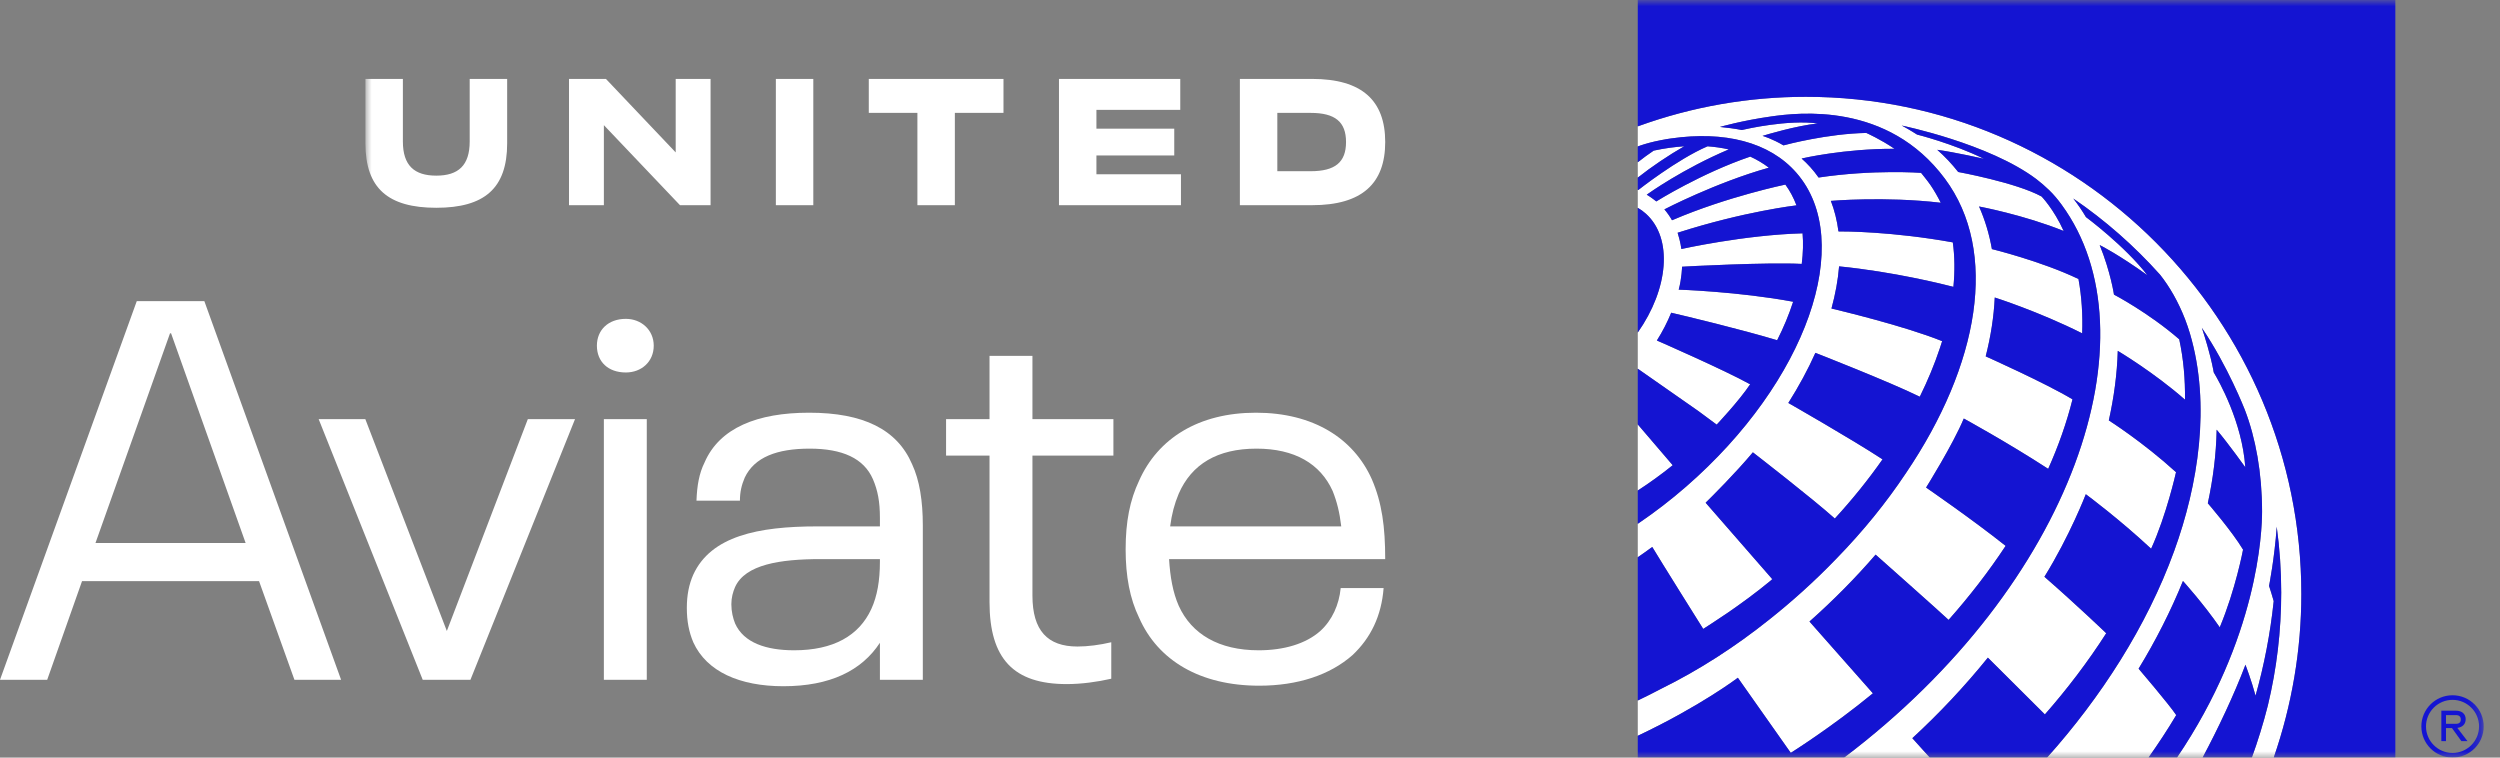 <?xml version="1.0" encoding="UTF-8"?>
<svg width="198px" height="60px" viewBox="0 0 198 60" version="1.1" xmlns="http://www.w3.org/2000/svg" xmlns:xlink="http://www.w3.org/1999/xlink">
    <rect x="0" y="0" width="198" height="60" fill="#808080" stroke="none"/>
    <title>United Aviate</title>
    <defs>
        <polygon id="path-1" points="-1.93885732e-14 0 167.766 0 167.766 60 -1.93885732e-14 60"></polygon>
    </defs>
    <g id="Symbols" stroke="none" stroke-width="1" fill="none" fill-rule="evenodd">
        <g id="elements/-combined-top-nav" transform="translate(-151, -66)">
            <g id="Group-8" transform="translate(151, 66)">
                <g id="logo-/-aviate-reg_transparent" transform="translate(0, 0)">
                    <g id="Group-13" transform="translate(-0, 0)">
                        <path d="M10.832,23.85 L4.8471433e-15,53.84 L3.738,53.84 L6.498,46.024 L20.516,46.024 L23.319,53.84 L27.015,53.84 L16.184,23.85 L10.832,23.85 Z M13.465,26.399 L13.549,26.399 L19.454,43.007 L7.561,43.007 L13.465,26.399 Z" id="Fill-1" fill="#FFFFFF"></path>
                        <polygon id="Fill-2" fill="#FFFFFF" points="25.238 33.195 28.934 33.195 35.39 49.974 41.804 33.195 45.542 33.195 37.259 53.839 33.479 53.839"></polygon>
                        <g id="Group-12" transform="translate(28.942, 0)">
                            <mask id="mask-2" fill="white">
                                <use xlink:href="#path-1"></use>
                            </mask>
                            <g id="Clip-4"></g>
                            <path d="M18.884,53.84 L22.283,53.84 L22.283,33.196 L18.884,33.196 L18.884,53.84 Z M18.332,27.376 C18.332,26.145 19.224,25.253 20.625,25.253 C21.857,25.253 22.834,26.145 22.834,27.376 C22.834,28.651 21.857,29.5 20.625,29.5 C19.224,29.5 18.332,28.651 18.332,27.376 L18.332,27.376 Z" id="Fill-3" fill="#FFFFFF" mask="url(#mask-2)"></path>
                            <path d="M40.067,48.232 C40.534,47.213 40.747,45.981 40.747,44.494 L40.747,44.281 L36.032,44.281 C32.846,44.281 30.086,44.707 29.278,46.49 C29.108,46.873 28.981,47.34 28.981,47.85 C28.981,48.445 29.108,48.954 29.278,49.38 C29.958,50.908 31.742,51.503 33.951,51.503 C37.051,51.503 39.091,50.357 40.067,48.232 M44.145,41.606 L44.145,53.84 L40.747,53.84 L40.747,50.908 C39.302,53.117 36.797,54.349 33.101,54.349 C29.66,54.349 27.027,53.203 25.965,50.866 C25.626,50.059 25.455,49.209 25.455,48.148 C25.455,47.129 25.626,46.279 25.965,45.513 C27.367,42.456 31.105,41.69 35.778,41.69 L40.747,41.69 L40.747,41.011 C40.747,39.737 40.578,38.846 40.194,37.952 C39.473,36.296 37.774,35.532 35.183,35.532 C32.592,35.532 30.808,36.211 30.042,37.825 C29.788,38.42 29.66,38.973 29.66,39.652 L26.219,39.652 C26.262,38.462 26.432,37.485 26.856,36.635 C28.046,33.874 31.063,32.686 35.139,32.686 C39.43,32.686 42.106,34.002 43.295,36.764 C43.89,38.038 44.145,39.694 44.145,41.606" id="Fill-5" fill="#FFFFFF" mask="url(#mask-2)"></path>
                            <path d="M49.428,47.68 L49.428,36.083 L45.987,36.083 L45.987,33.195 L49.428,33.195 L49.428,28.183 L52.827,28.183 L52.827,33.195 L59.24,33.195 L59.24,36.083 L52.827,36.083 L52.827,47.171 C52.827,49.931 54.016,51.205 56.394,51.205 C57.202,51.205 58.179,51.079 59.071,50.866 L59.071,53.754 C57.966,54.009 56.692,54.18 55.544,54.18 C51.34,54.18 49.428,52.182 49.428,47.68" id="Fill-6" fill="#FFFFFF" mask="url(#mask-2)"></path>
                            <path d="M64.413,39.1 C64.074,39.907 63.861,40.714 63.734,41.69 L77.285,41.69 C77.156,40.587 76.944,39.737 76.604,38.887 C75.627,36.721 73.589,35.532 70.572,35.532 C67.472,35.532 65.433,36.764 64.413,39.1 M77.241,46.575 L80.64,46.575 C80.469,48.785 79.62,50.526 78.176,51.885 C76.392,53.457 73.844,54.307 70.785,54.307 C66.113,54.307 62.757,52.311 61.27,48.912 C60.548,47.425 60.208,45.642 60.208,43.517 C60.208,41.308 60.548,39.61 61.27,38.08 C62.757,34.724 65.985,32.686 70.53,32.686 C75.076,32.686 78.262,34.724 79.705,37.952 C80.513,39.821 80.766,41.733 80.766,44.281 L63.648,44.281 C63.734,45.684 63.947,46.916 64.413,47.977 C65.433,50.229 67.599,51.503 70.743,51.503 C72.739,51.503 74.481,50.993 75.627,49.973 C76.562,49.125 77.114,47.893 77.241,46.575" id="Fill-7" fill="#FFFFFF" mask="url(#mask-2)"></path>
                            <path d="M39.866,8.941 L43.716,8.941 L43.716,16.251 L46.683,16.251 L46.683,8.941 L50.534,8.941 L50.534,6.25 L39.866,6.25 L39.866,8.941 Z M57.895,12.312 L64.059,12.312 L64.059,10.189 L57.895,10.189 L57.895,8.699 L64.535,8.699 L64.535,6.25 L54.929,6.25 L54.929,16.251 L64.59,16.251 L64.59,13.802 L57.895,13.802 L57.895,12.312 Z M72.222,13.56 L74.862,13.56 C76.794,13.56 77.664,12.854 77.664,11.251 C77.664,9.647 76.794,8.941 74.862,8.941 L72.222,8.941 L72.222,13.56 Z M69.256,6.25 L74.971,6.25 C78.944,6.25 80.767,7.976 80.767,11.251 C80.767,14.525 78.944,16.251 74.971,16.251 L69.256,16.251 L69.256,6.25 Z M32.506,16.251 L35.472,16.251 L35.472,6.598 L35.472,6.25 L32.506,6.25 L32.506,16.251 Z M24.573,12.071 L19.048,6.25 L16.123,6.25 L16.123,16.251 L18.885,16.251 L18.885,9.912 L24.913,16.251 L27.335,16.251 L27.335,6.25 L24.573,6.25 L24.573,12.071 Z M-1.93885732e-14,11.353 L-1.93885732e-14,6.25 L2.966,6.25 L2.966,11.203 C2.966,13.107 3.871,13.911 5.612,13.911 C7.354,13.911 8.258,13.107 8.258,11.203 L8.258,6.25 L11.225,6.25 L11.225,11.353 C11.225,14.918 9.422,16.456 5.612,16.456 C1.802,16.456 -1.93885732e-14,14.918 -1.93885732e-14,11.353 L-1.93885732e-14,11.353 Z" id="Fill-8" fill="#FFFFFF" mask="url(#mask-2)"></path>
                            <path d="M114.086,7.668 C109.54,7.668 105.076,8.449 100.817,9.991 L100.77,10.008 L100.77,11.601 C101.027,11.501 101.469,11.354 102.113,11.205 C102.439,11.133 102.761,11.068 103.079,11.014 C103.185,10.997 103.304,10.98 103.417,10.964 C107.589,10.366 111.18,11.215 113.339,13.691 C118.059,19.108 114.148,30.233 104.6,38.539 C103.384,39.598 102.135,40.557 100.871,41.416 C100.837,41.439 100.804,41.461 100.77,41.483 L100.77,44.135 C101.154,43.871 101.536,43.601 101.916,43.319 C102.435,44.198 105.892,49.717 105.953,49.811 C106.211,49.645 106.956,49.17 107.859,48.556 C108.899,47.842 110.13,46.95 111.273,46.003 C111.325,45.958 111.375,45.913 111.423,45.869 L106.144,39.816 C106.679,39.291 108.467,37.514 109.886,35.824 C110.217,36.082 114.617,39.491 116.376,41.068 C117.77,39.55 119.035,37.979 120.155,36.38 C117.729,34.788 112.693,31.915 112.693,31.915 C113.532,30.587 114.251,29.257 114.838,27.945 C114.838,27.945 120.712,30.239 123.106,31.42 C123.736,30.141 124.269,28.859 124.694,27.582 C124.757,27.393 124.818,27.205 124.876,27.02 C121.901,25.813 116.59,24.549 116.11,24.436 C116.423,23.288 116.628,22.169 116.714,21.096 C121.013,21.521 124.952,22.506 125.768,22.718 C125.888,21.475 125.873,20.296 125.72,19.196 C120.922,18.333 117.155,18.326 116.664,18.329 C116.554,17.477 116.355,16.667 116.062,15.91 C116.065,15.91 120.319,15.537 124.766,16.058 C124.537,15.597 124.24,15.073 123.949,14.65 C123.72,14.315 123.208,13.691 123.208,13.691 C123.208,13.691 119.448,13.409 115.091,14.061 C114.674,13.463 114.212,12.967 113.745,12.555 C113.835,12.533 117.126,11.77 121.102,11.785 C120.006,11.033 118.868,10.529 118.868,10.529 C115.792,10.589 112.566,11.444 112.31,11.514 C111.431,10.998 110.746,10.791 110.66,10.765 C110.658,10.765 110.655,10.763 110.654,10.762 C110.655,10.761 110.656,10.759 110.659,10.759 C110.907,10.683 113.283,9.964 115.025,9.776 L115.018,9.776 C112.648,9.464 109.388,10.208 109.011,10.297 C108.502,10.194 107.795,10.103 107.276,10.054 C107.276,10.054 109.033,9.545 111.355,9.22 C113.47,8.924 120.562,8.052 125.093,14.151 C129.383,19.925 127.824,28.887 122,37.481 C120.463,39.79 118.623,42.067 116.503,44.242 C114.719,46.095 112.912,47.699 111.188,49.067 C108.501,51.216 105.611,53.076 102.635,54.543 C102.015,54.871 101.392,55.182 100.77,55.481 L100.77,58.275 C105.747,55.921 108.696,53.678 108.696,53.678 L112.887,59.626 C112.887,59.626 116.134,57.593 119.391,54.912 L119.392,54.911 C119.391,54.911 119.391,54.911 119.391,54.91 L114.369,49.226 L114.367,49.226 C116.284,47.526 118.035,45.749 119.607,43.927 C119.607,43.927 124.817,48.55 125.387,49.096 C127.039,47.232 128.558,45.272 129.905,43.232 C127.194,41.079 123.66,38.653 123.607,38.617 L123.605,38.615 L123.604,38.615 C123.604,38.615 125.728,35.219 126.591,33.147 C126.591,33.147 130.027,35.023 133.275,37.132 C134.069,35.356 134.729,33.511 135.2,31.628 C133.069,30.343 128.325,28.224 128.325,28.224 C128.731,26.629 128.973,25.069 129.042,23.562 C129.042,23.562 132.491,24.657 135.966,26.399 C136.02,24.938 135.927,23.494 135.673,22.097 C132.73,20.685 128.816,19.727 128.816,19.727 C128.608,18.547 128.27,17.412 127.797,16.353 C127.797,16.353 131.358,17.019 134.502,18.295 C133.714,16.555 132.751,15.563 132.751,15.563 C130.736,14.458 126.149,13.622 126.149,13.622 C125.652,12.991 125.084,12.388 124.488,11.864 C125.932,12.064 128.18,12.575 128.18,12.575 C125.708,11.365 122.921,10.666 122.888,10.658 C122.884,10.656 122.335,10.295 121.675,9.943 C121.675,9.943 128.589,11.36 132.347,14.192 C132.687,14.45 133.011,14.735 133.344,15.053 C133.723,15.416 134.054,15.822 134.346,16.222 C141.829,26.462 135.357,46.197 117.114,60 L123.9,60 C123.528,59.587 122.618,58.577 122.515,58.464 C124.652,56.495 126.663,54.356 128.498,52.085 L133.013,56.582 L133.014,56.581 C134.782,54.567 136.422,52.414 137.871,50.153 C137.871,50.153 135.5,47.878 132.976,45.681 C135.003,42.405 136.254,39.142 136.254,39.142 C136.448,39.285 138.905,41.111 141.428,43.459 C142.645,40.791 143.399,37.398 143.399,37.398 C140.772,35.005 138.076,33.297 138.076,33.297 C138.48,31.488 138.733,29.625 138.785,27.788 C138.785,27.788 141.642,29.484 144.109,31.654 C144.131,30.046 143.992,28.44 143.653,26.872 C141.204,24.752 138.485,23.333 138.485,23.333 C138.485,23.33 138.223,21.554 137.353,19.408 C137.358,19.411 137.365,19.413 137.372,19.417 C137.54,19.501 138.837,20.161 141.129,21.794 C139.343,19.475 136.265,17.192 136.265,17.192 C135.971,16.691 135.632,16.199 135.26,15.72 C137.788,17.446 140.095,19.475 142.132,21.752 C142.886,22.699 143.581,23.905 144.117,25.288 C144.263,25.666 144.39,26.043 144.502,26.415 C146.176,32.07 145.147,38.428 143.255,43.633 C141.076,49.632 137.445,55.236 133.186,60 L141.221,60 C141.997,58.896 142.697,57.843 143.416,56.636 C142.878,55.82 140.435,52.96 140.435,52.96 C141.78,50.759 142.991,48.38 143.948,46.014 C143.948,46.014 145.584,47.823 146.863,49.684 C148.121,46.673 148.708,43.531 148.708,43.531 C147.846,42.09 145.917,39.857 145.917,39.857 C146.327,37.959 146.582,35.994 146.617,34.031 C147.583,35.182 148.885,37.007 148.885,37.007 C148.885,37.007 148.884,37.001 148.884,36.994 C148.637,33.422 146.795,30.174 146.386,29.493 C146.375,29.425 146.361,29.353 146.346,29.271 C146.106,28.032 145.671,26.646 145.445,25.962 C147.518,29.022 148.85,32.461 148.85,32.461 C149.704,34.672 150.214,37.466 150.214,40.508 C150.214,42.117 149.892,50.519 143.474,60 L145.505,60 C146.696,57.771 148.015,54.998 148.899,52.645 C148.899,52.646 148.9,52.648 148.9,52.649 C148.929,52.724 149.37,53.888 149.697,55.098 C150.378,52.69 150.865,50.186 151.135,47.61 L151.135,47.608 C151.051,47.273 150.869,46.733 150.767,46.403 C150.767,46.403 151.202,44.216 151.375,41.719 C151.61,43.431 151.731,45.174 151.731,46.932 C151.731,49.982 151.371,52.974 150.675,55.863 C150.317,57.288 149.88,58.687 149.405,60 L151.138,60 C152.579,55.84 153.324,51.458 153.324,47.054 C153.324,25.336 135.722,7.668 114.086,7.668 L114.086,7.668 Z M100.77,33.613 L100.77,38.85 C101.697,38.25 102.626,37.581 103.537,36.846 L100.77,33.613 Z M102.032,11.929 C101.6,12.218 101.181,12.526 100.77,12.851 L100.77,14.068 C101.855,13.207 103.245,12.274 104.45,11.586 C103.672,11.637 102.863,11.75 102.032,11.929 L102.032,11.929 Z M105.57,32.557 C104.155,31.567 100.773,29.205 100.77,29.203 L100.77,26.335 C103.21,22.862 103.562,18.877 101.421,16.933 C101.219,16.75 101.001,16.593 100.77,16.458 L100.77,15.03 L100.807,15.052 C100.807,15.052 103.866,12.631 106.296,11.587 C106.881,11.63 107.442,11.712 107.977,11.834 C104.346,13.375 101.665,15.285 101.48,15.419 C101.852,15.64 102.192,15.917 102.237,15.953 C102.283,15.923 105.803,13.721 109.678,12.403 C110.203,12.643 110.711,12.942 111.15,13.281 C106.932,14.466 102.877,16.582 102.877,16.582 C103.106,16.848 103.307,17.136 103.481,17.443 C103.509,17.432 103.534,17.423 103.554,17.415 C107.87,15.567 112.459,14.619 112.459,14.619 C112.818,15.112 113.112,15.66 113.339,16.264 C113.339,16.264 109.221,16.735 103.925,18.434 C104.158,19.166 104.222,19.716 104.223,19.722 C104.223,19.722 109.217,18.604 113.82,18.48 C113.886,19.22 113.863,20.05 113.756,20.902 C111.029,20.759 104.533,21.104 104.278,21.124 C104.278,21.124 104.255,22.06 104.011,22.94 C104.011,22.94 108.757,23.093 113.075,23.898 C112.741,24.932 112.315,25.951 111.809,26.946 C108.932,26.082 104.566,25.033 103.417,24.768 C103.114,25.513 102.735,26.253 102.283,26.968 C102.283,26.968 107.619,29.297 109.667,30.435 L109.671,30.435 L109.67,30.437 C108.782,31.768 107.02,33.63 107.02,33.63 C106.509,33.248 106.026,32.89 105.57,32.557 L105.57,32.557 Z" id="Fill-9" fill="#FFFFFF" mask="url(#mask-2)"></path>
                            <path d="M114.086,7.668 C135.722,7.668 153.324,25.336 153.324,47.054 C153.324,51.458 152.579,55.84 151.138,60 L160.769,60 L160.769,0 L100.77,0 L100.77,10.008 L100.817,9.991 C105.076,8.449 109.54,7.668 114.086,7.668 L114.086,7.668 Z M100.77,26.335 C103.21,22.862 103.562,18.879 101.421,16.933 C101.219,16.75 101.001,16.593 100.77,16.458 L100.77,26.335 Z M113.339,13.691 C111.18,11.215 107.589,10.366 103.417,10.964 C103.304,10.98 103.185,10.997 103.079,11.014 C102.761,11.068 102.439,11.133 102.113,11.205 C101.469,11.354 101.027,11.501 100.77,11.601 L100.77,12.851 C101.181,12.526 101.6,12.218 102.032,11.929 C102.863,11.75 103.672,11.637 104.45,11.586 C103.245,12.274 101.855,13.207 100.77,14.068 L100.77,15.03 L100.807,15.052 C100.807,15.052 103.866,12.631 106.296,11.587 C106.881,11.63 107.442,11.712 107.977,11.834 C104.346,13.375 101.665,15.285 101.48,15.419 C101.852,15.64 102.192,15.917 102.237,15.953 C102.283,15.923 105.803,13.723 109.678,12.403 C110.203,12.643 110.711,12.942 111.15,13.281 C106.932,14.466 102.877,16.582 102.877,16.582 C103.106,16.848 103.307,17.136 103.481,17.443 C103.509,17.432 103.534,17.423 103.554,17.415 C107.87,15.567 112.459,14.619 112.459,14.619 C112.818,15.112 113.112,15.66 113.339,16.264 C113.339,16.264 109.221,16.735 103.925,18.434 C104.158,19.166 104.222,19.716 104.223,19.722 C104.223,19.722 109.217,18.604 113.822,18.48 C113.886,19.22 113.863,20.05 113.756,20.902 C111.029,20.759 104.533,21.104 104.278,21.124 C104.278,21.124 104.255,22.06 104.011,22.94 C104.011,22.94 108.757,23.093 113.075,23.898 C112.741,24.932 112.315,25.951 111.809,26.946 C108.932,26.082 104.566,25.033 103.417,24.768 C103.114,25.513 102.735,26.253 102.283,26.968 C102.283,26.968 107.619,29.297 109.667,30.435 L109.671,30.435 L109.67,30.437 C108.782,31.768 107.02,33.63 107.02,33.63 C106.509,33.248 106.026,32.89 105.57,32.557 C104.155,31.567 100.773,29.205 100.77,29.203 L100.77,33.613 L103.537,36.846 C102.626,37.581 101.697,38.25 100.77,38.85 L100.77,41.483 C100.804,41.461 100.837,41.439 100.871,41.416 C102.135,40.557 103.384,39.598 104.6,38.539 C114.148,30.233 118.059,19.108 113.339,13.691 L113.339,13.691 Z M125.093,14.151 C120.562,8.052 113.47,8.924 111.355,9.22 C109.033,9.545 107.276,10.054 107.276,10.054 C107.795,10.103 108.502,10.194 109.011,10.297 C109.388,10.208 112.648,9.464 115.018,9.776 L115.025,9.776 C113.283,9.964 110.907,10.683 110.659,10.759 C110.656,10.759 110.655,10.761 110.654,10.762 C110.655,10.763 110.658,10.765 110.66,10.765 C110.746,10.791 111.431,10.998 112.31,11.514 C112.566,11.444 115.792,10.589 118.868,10.529 C118.868,10.529 120.006,11.033 121.102,11.785 C117.126,11.77 113.835,12.533 113.745,12.555 C114.212,12.967 114.674,13.463 115.091,14.061 C119.448,13.409 123.208,13.691 123.208,13.691 C123.208,13.691 123.72,14.315 123.949,14.65 C124.24,15.073 124.537,15.597 124.766,16.058 C120.319,15.537 116.065,15.91 116.062,15.91 C116.355,16.667 116.554,17.477 116.664,18.329 C117.155,18.326 120.922,18.333 125.72,19.196 C125.873,20.296 125.888,21.475 125.768,22.718 C124.952,22.506 121.013,21.521 116.714,21.096 C116.628,22.169 116.423,23.288 116.11,24.436 C116.59,24.549 121.901,25.813 124.876,27.02 C124.818,27.205 124.757,27.393 124.694,27.582 C124.269,28.859 123.736,30.141 123.106,31.42 C120.712,30.241 114.838,27.945 114.838,27.945 C114.251,29.257 113.532,30.587 112.693,31.915 C112.693,31.915 117.729,34.788 120.155,36.38 C119.035,37.979 117.77,39.55 116.376,41.068 C114.617,39.491 110.217,36.082 109.886,35.824 C108.467,37.514 106.679,39.291 106.144,39.816 L111.423,45.869 C111.375,45.913 111.325,45.958 111.273,46.003 C110.13,46.95 108.899,47.842 107.859,48.556 C106.956,49.17 106.211,49.645 105.953,49.811 C105.892,49.717 102.435,44.198 101.916,43.319 C101.536,43.601 101.154,43.871 100.77,44.135 L100.77,55.481 C101.392,55.182 102.015,54.871 102.635,54.543 C105.611,53.076 108.501,51.216 111.188,49.067 C112.912,47.699 114.719,46.095 116.503,44.242 C118.623,42.067 120.463,39.79 122,37.481 C127.824,28.887 129.383,19.925 125.093,14.151 L125.093,14.151 Z M134.346,16.222 C134.054,15.822 133.723,15.416 133.344,15.053 C133.011,14.735 132.687,14.45 132.347,14.192 C128.589,11.36 121.675,9.943 121.675,9.943 C122.335,10.295 122.884,10.656 122.888,10.658 C122.921,10.666 125.708,11.365 128.18,12.575 C128.18,12.575 125.932,12.064 124.488,11.864 C125.084,12.388 125.652,12.991 126.149,13.622 C126.149,13.622 130.736,14.458 132.751,15.563 C132.751,15.563 133.714,16.555 134.502,18.295 C131.358,17.019 127.798,16.353 127.798,16.353 C128.27,17.412 128.608,18.547 128.816,19.727 C128.816,19.727 132.73,20.685 135.673,22.097 C135.927,23.494 136.02,24.938 135.966,26.399 C132.491,24.657 129.042,23.562 129.042,23.562 C128.973,25.069 128.731,26.629 128.325,28.224 C128.325,28.224 133.069,30.343 135.2,31.628 C134.729,33.511 134.069,35.356 133.275,37.132 C130.027,35.023 126.591,33.147 126.591,33.147 C125.728,35.219 123.604,38.615 123.604,38.615 L123.605,38.615 L123.607,38.617 C123.66,38.653 127.194,41.079 129.905,43.232 C128.558,45.272 127.039,47.232 125.387,49.096 C124.817,48.55 119.607,43.927 119.607,43.927 C118.035,45.749 116.284,47.526 114.367,49.226 L114.369,49.226 L119.391,54.91 C119.391,54.911 119.391,54.911 119.392,54.911 L119.391,54.912 C116.134,57.593 112.887,59.626 112.887,59.626 L108.696,53.678 C108.696,53.678 105.747,55.921 100.77,58.275 L100.77,60 L117.114,60 C135.357,46.198 141.829,26.462 134.346,16.222 L134.346,16.222 Z M133.186,60 C137.445,55.236 141.076,49.632 143.255,43.633 C145.147,38.428 146.176,32.07 144.502,26.415 C144.39,26.043 144.263,25.666 144.117,25.288 C143.581,23.905 142.886,22.699 142.132,21.752 C140.095,19.475 137.788,17.446 135.26,15.72 C135.632,16.199 135.971,16.691 136.265,17.192 C136.265,17.192 139.343,19.475 141.129,21.794 C138.837,20.161 137.54,19.501 137.372,19.417 C137.365,19.413 137.358,19.411 137.353,19.408 C138.223,21.554 138.485,23.33 138.485,23.333 C138.485,23.333 141.204,24.752 143.653,26.872 C143.992,28.44 144.131,30.046 144.109,31.654 C141.642,29.484 138.785,27.788 138.785,27.788 C138.733,29.625 138.48,31.488 138.076,33.297 C138.076,33.297 140.772,35.005 143.399,37.398 C143.399,37.398 142.645,40.791 141.428,43.459 C138.905,41.111 136.448,39.285 136.254,39.142 C136.254,39.142 135.003,42.405 132.976,45.681 C135.5,47.878 137.871,50.153 137.871,50.153 C136.422,52.414 134.782,54.567 133.014,56.581 L133.013,56.582 L128.498,52.085 C126.663,54.356 124.652,56.495 122.515,58.464 C122.618,58.577 123.528,59.587 123.9,60 L133.186,60 Z M141.221,60 L143.474,60 C149.892,50.519 150.214,42.117 150.214,40.508 C150.214,37.466 149.704,34.672 148.85,32.461 C148.85,32.461 147.518,29.022 145.445,25.962 C145.671,26.646 146.106,28.032 146.346,29.271 C146.361,29.353 146.375,29.425 146.386,29.493 C146.795,30.174 148.637,33.422 148.884,36.994 C148.884,37.001 148.885,37.007 148.885,37.007 C148.885,37.007 147.583,35.182 146.617,34.031 C146.582,35.994 146.327,37.959 145.917,39.857 C145.917,39.857 147.846,42.09 148.708,43.531 C148.708,43.531 148.121,46.673 146.863,49.684 C145.584,47.823 143.948,46.014 143.948,46.014 C142.991,48.38 141.78,50.759 140.435,52.96 C140.435,52.96 142.878,55.82 143.416,56.636 C142.697,57.844 141.997,58.896 141.221,60 L141.221,60 Z M145.505,60 C146.696,57.771 148.015,54.998 148.899,52.645 C148.899,52.646 148.9,52.648 148.9,52.649 C148.929,52.724 149.37,53.888 149.697,55.098 C150.378,52.69 150.865,50.186 151.135,47.61 L151.135,47.608 C151.051,47.273 150.869,46.733 150.767,46.403 C150.767,46.403 151.202,44.216 151.375,41.719 C151.61,43.431 151.731,45.174 151.731,46.932 C151.731,49.982 151.371,52.974 150.675,55.863 C150.317,57.288 149.88,58.687 149.405,60 L145.505,60 Z" id="Fill-10" fill="#1414D2" mask="url(#mask-2)"></path>
                            <path d="M165.299,55.064 C163.936,55.064 162.83,56.169 162.83,57.532 C162.83,58.895 163.936,59.998 165.299,59.998 C166.662,59.998 167.767,58.895 167.767,57.532 C167.767,56.169 166.662,55.064 165.299,55.064 L165.299,55.064 Z M165.299,55.429 C166.457,55.429 167.4,56.372 167.4,57.532 C167.4,58.69 166.457,59.633 165.299,59.633 C164.14,59.633 163.197,58.69 163.197,57.532 C163.197,56.372 164.14,55.429 165.299,55.429 L165.299,55.429 Z M164.413,56.287 L165.585,56.287 C166.038,56.287 166.34,56.552 166.34,56.957 C166.34,57.364 166.075,57.6 165.679,57.648 L166.481,58.696 L166,58.696 L165.254,57.665 L164.781,57.665 L164.781,58.696 L164.413,58.696 L164.413,56.287 Z M164.781,56.637 L164.781,57.326 L165.576,57.326 C165.829,57.326 165.953,57.203 165.953,56.986 C165.953,56.76 165.821,56.637 165.576,56.637 L164.781,56.637 Z" id="Fill-11" fill="#1414D2" mask="url(#mask-2)"></path>
                        </g>
                    </g>
                </g>
            </g>
        </g>
    </g>
</svg>